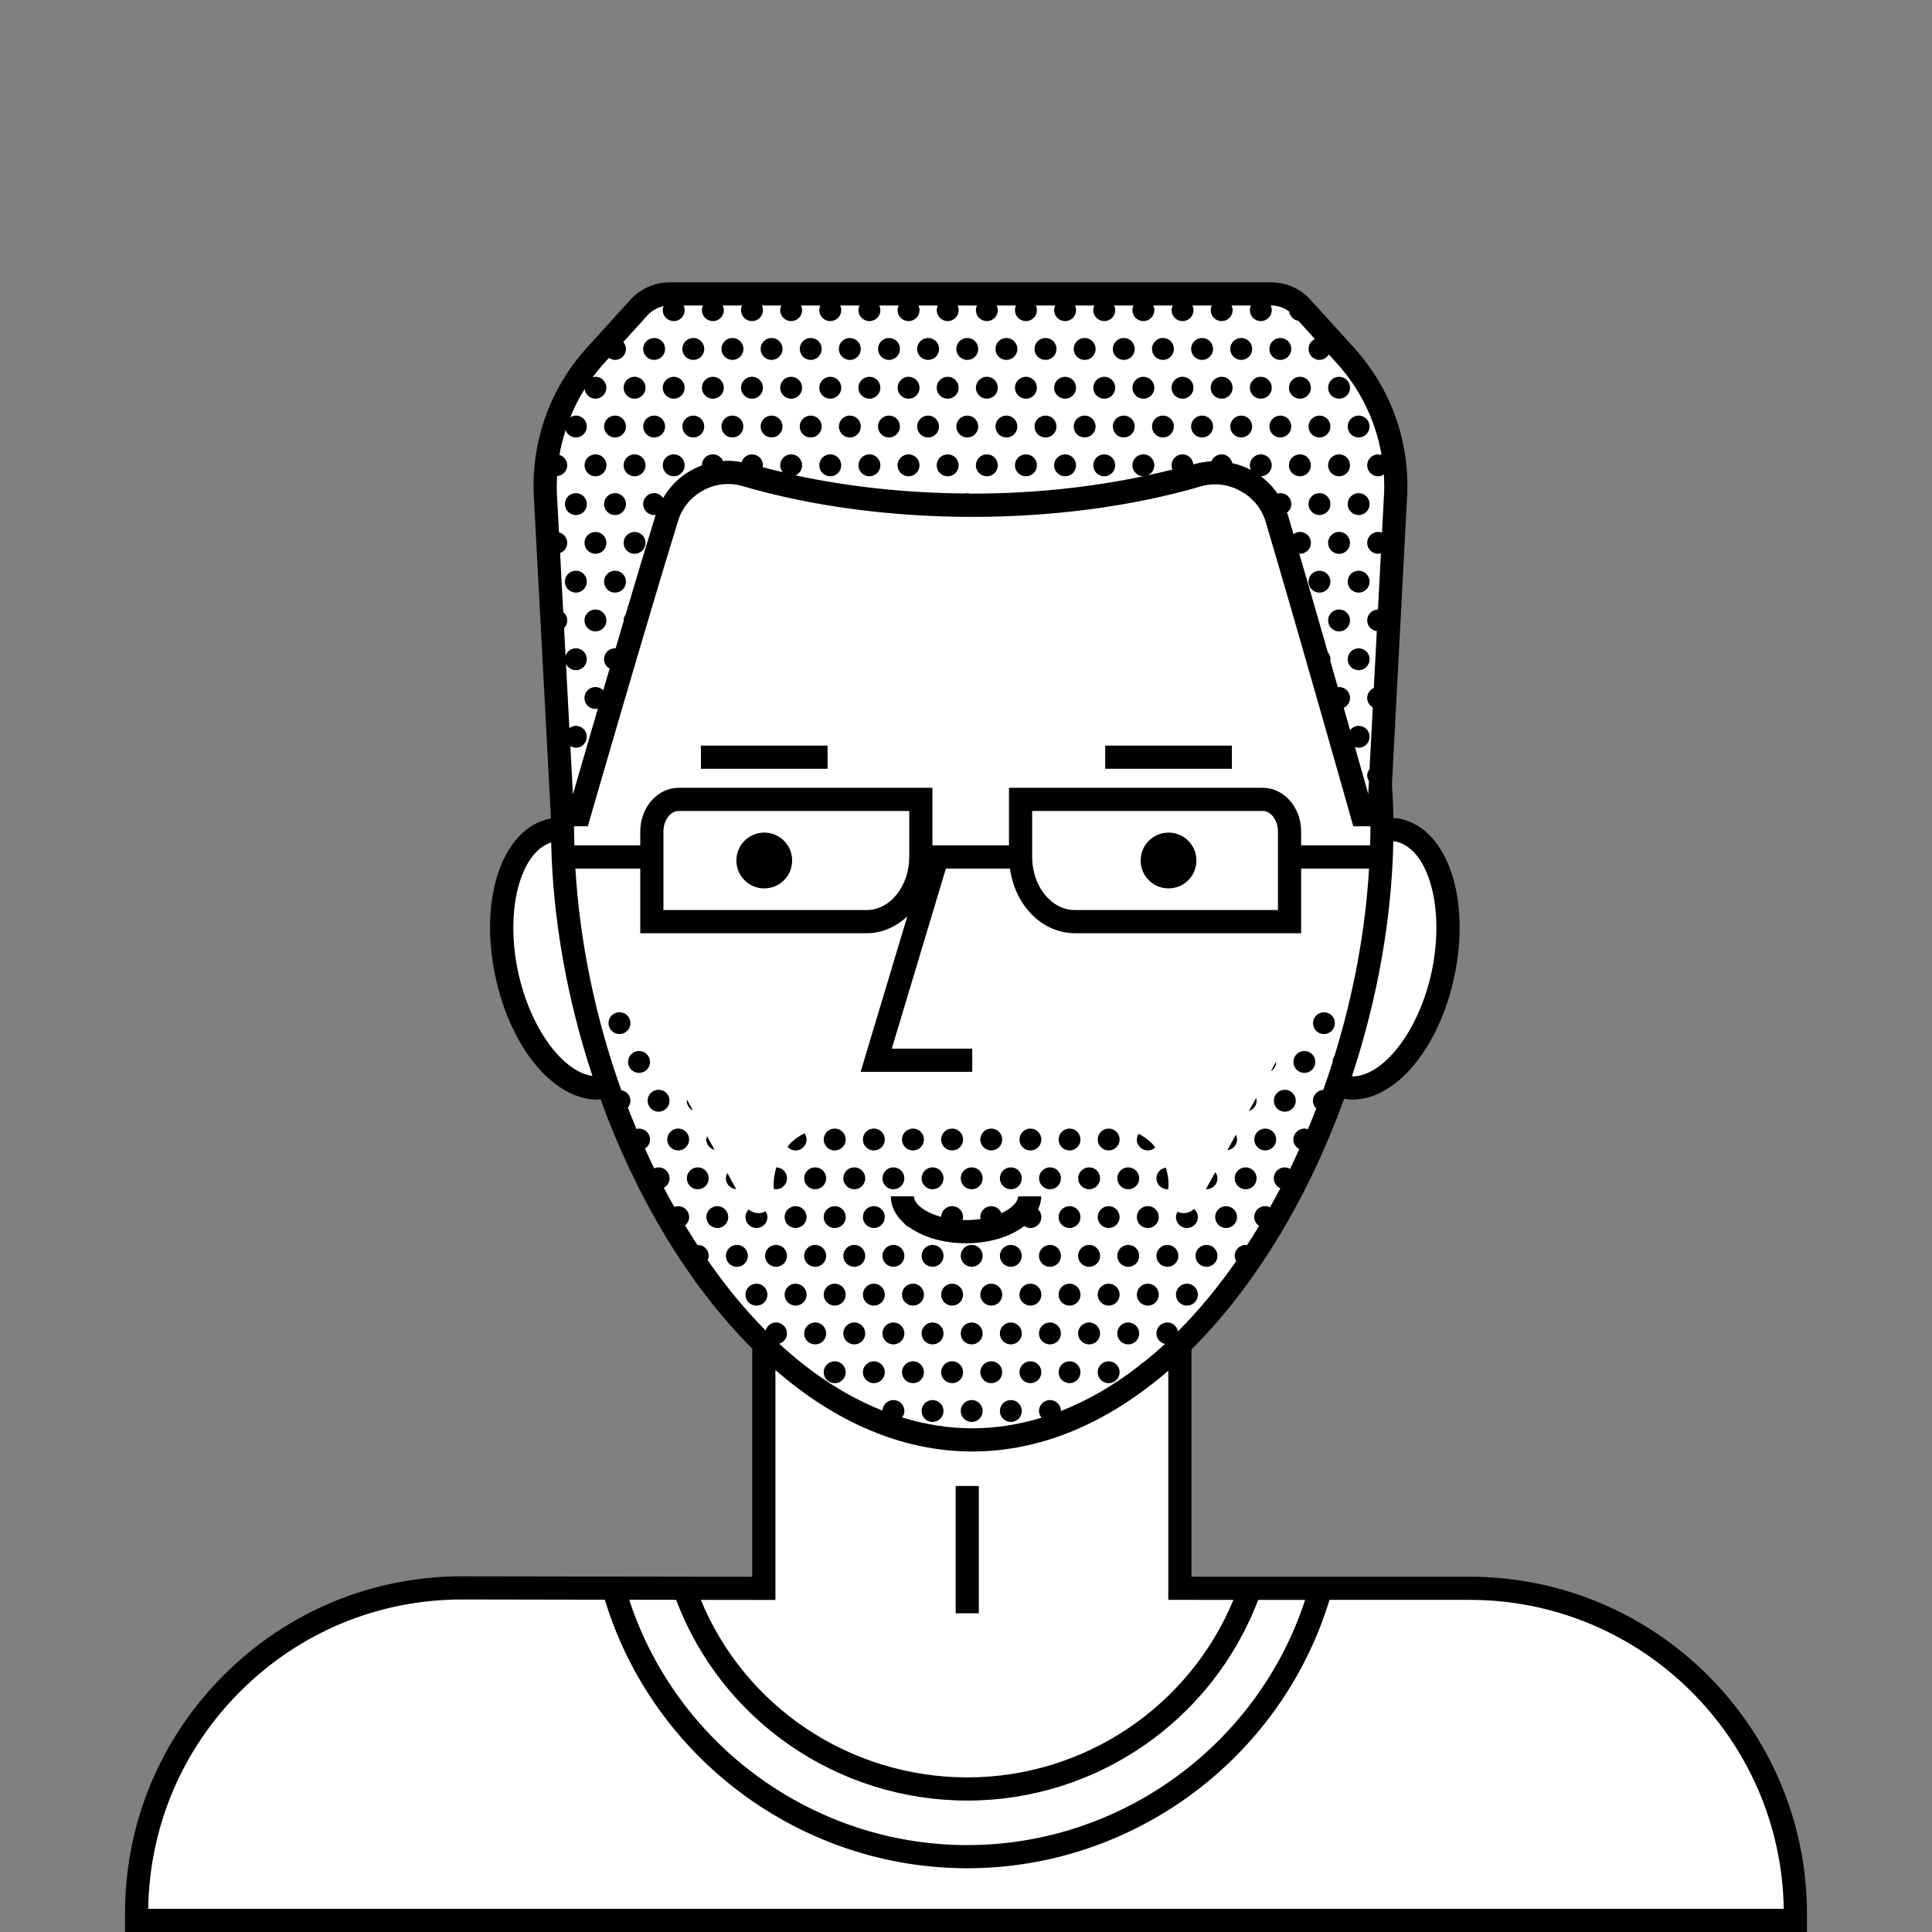 <?xml version="1.0" encoding="utf-8"?>
<!DOCTYPE svg PUBLIC "-//W3C//DTD SVG 1.1//EN" "http://www.w3.org/Graphics/SVG/1.1/DTD/svg11.dtd">
<svg version="1.1" id="Jimenez" xmlns="http://www.w3.org/2000/svg" xmlns:xlink="http://www.w3.org/1999/xlink" x="0px" y="0px"
	 width="130px" height="130px" viewBox="0 0 130 130" enable-background="new 0 0 130 130" xml:space="preserve">
<rect x="0" y="0" width="130" height="130" fill="#808080" stroke="none"/>
<g>
	<rect fill="none" width="130" height="130"/>
	<g>
		<path fill="#FFFFFF" d="M98.901,106.874H84.127l-4.735-0.002V90.521h-0.093c4.527-4.375,8.231-10.617,10.64-17.511
			c0.147,0.059,0.297,0.106,0.452,0.14c2.691,0.569,5.697-2.838,6.708-7.613c1.014-4.773-0.348-9.108-3.039-9.681
			c-0.353-0.075-0.711-0.077-1.069-0.021c0-0.051,0.003-0.102,0.003-0.152c0-1.017-0.042-2.012-0.109-2.992l1.028-19.506
			c0.125-3.415-1.092-6.744-3.39-9.273l-2.92-3.222c-0.525-0.579-1.277-0.912-2.059-0.912H47.622h-2.563
			c-0.782,0-1.53,0.333-2.061,0.912l-2.921,3.222c-2.298,2.532-3.513,5.86-3.386,9.275l1.152,21.633h0.021
			c-0.005,0.288-0.018,0.572-0.018,0.863c0,0.042,0.002,0.084,0.002,0.124c-0.24-0.009-0.479,0-0.716,0.05
			c-2.69,0.572-4.052,4.907-3.038,9.681c1.013,4.776,4.017,8.183,6.708,7.613c0.046-0.011,0.087-0.029,0.132-0.041
			c2.41,6.854,6.099,13.059,10.606,17.412h-0.145v16.354h-2.682l-2-0.002l-15.58-0.025c-5.818-0.008-11.394,2.296-15.511,6.407
			c-4.117,4.109-6.432,9.685-6.432,15.502v0.465h111.617v-0.437C120.809,116.683,111,106.874,98.901,106.874z"/>
		<g>
			<path d="M79.866,82.631c0.409,0,0.736-0.33,0.736-0.736c0-0.219-0.101-0.411-0.254-0.546c-0.253,0.235-0.613,0.338-0.962,0.247
				c-0.054-0.015-0.098-0.045-0.147-0.066c-0.065,0.109-0.112,0.229-0.112,0.365C79.127,82.301,79.46,82.631,79.866,82.631z"/>
			<path d="M73.285,83.767c-0.409,0-0.742,0.33-0.742,0.739c0,0.405,0.333,0.735,0.742,0.735c0.406,0,0.738-0.33,0.738-0.735
				C74.023,84.097,73.691,83.767,73.285,83.767z"/>
			<circle cx="71.967" cy="92.334" r="0.736"/>
			<path d="M75.918,85.241c0.408,0,0.736-0.33,0.736-0.735c0-0.409-0.328-0.739-0.736-0.739s-0.741,0.33-0.741,0.739
				C75.177,84.911,75.51,85.241,75.918,85.241z"/>
			<path d="M77.236,86.376c-0.409,0-0.742,0.332-0.742,0.739c0,0.406,0.333,0.736,0.742,0.736c0.408,0,0.736-0.33,0.736-0.736
				C77.973,86.708,77.645,86.376,77.236,86.376z"/>
			<circle cx="74.6" cy="81.895" r="0.736"/>
			<path d="M81.184,85.241c0.409,0,0.736-0.33,0.736-0.735c0-0.409-0.327-0.739-0.736-0.739c-0.406,0-0.741,0.33-0.741,0.739
				C80.442,84.911,80.777,85.241,81.184,85.241z"/>
			<path d="M52.22,80.022c0.404,0,0.736-0.331,0.736-0.737c0-0.404-0.325-0.726-0.721-0.734c-0.108,0.367-0.18,0.744-0.175,1.133
				l0.002,0.307C52.114,80.002,52.164,80.022,52.22,80.022z"/>
			<path d="M75.918,88.986c-0.408,0-0.741,0.33-0.741,0.739c0,0.408,0.333,0.736,0.741,0.736s0.736-0.328,0.736-0.736
				C76.654,89.316,76.326,88.986,75.918,88.986z"/>
			<path d="M73.285,88.986c-0.409,0-0.742,0.33-0.742,0.739c0,0.408,0.333,0.736,0.742,0.736c0.406,0,0.738-0.328,0.738-0.736
				C74.023,89.316,73.691,88.986,73.285,88.986z"/>
			<circle cx="74.6" cy="87.114" r="0.738"/>
			<circle cx="79.866" cy="87.114" r="0.738"/>
			<path d="M74.6,91.598c-0.408,0-0.74,0.329-0.74,0.738c0,0.407,0.332,0.734,0.74,0.734c0.409,0,0.736-0.327,0.736-0.734
				C75.336,91.927,75.009,91.598,74.6,91.598z"/>
			<path d="M52.22,85.241c0.404,0,0.736-0.33,0.736-0.735c0-0.409-0.333-0.739-0.736-0.739c-0.409,0-0.742,0.33-0.742,0.739
				C51.478,84.911,51.811,85.241,52.22,85.241z"/>
			<path d="M58.798,81.158c-0.406,0-0.736,0.33-0.736,0.736s0.33,0.736,0.736,0.736c0.411,0,0.739-0.33,0.739-0.736
				S59.209,81.158,58.798,81.158z"/>
			<circle cx="71.967" cy="81.895" r="0.736"/>
			<path d="M59.377,84.506c0,0.405,0.333,0.735,0.739,0.735c0.409,0,0.739-0.33,0.739-0.735c0-0.409-0.33-0.739-0.739-0.739
				C59.71,83.767,59.377,84.097,59.377,84.506z"/>
			<ellipse cx="56.168" cy="81.895" rx="0.742" ry="0.736"/>
			<path d="M53.535,86.376c-0.409,0-0.741,0.332-0.741,0.739c0,0.406,0.333,0.736,0.741,0.736c0.406,0,0.739-0.33,0.739-0.736
				C54.274,86.708,53.941,86.376,53.535,86.376z"/>
			<path d="M54.85,83.767c-0.406,0-0.741,0.33-0.741,0.739c0,0.405,0.335,0.735,0.741,0.735c0.409,0,0.741-0.33,0.741-0.735
				C55.591,84.097,55.259,83.767,54.85,83.767z"/>
			<path d="M57.486,83.767c-0.412,0-0.742,0.33-0.742,0.739c0,0.405,0.33,0.735,0.742,0.735c0.409,0,0.733-0.33,0.733-0.735
				C58.219,84.097,57.895,83.767,57.486,83.767z"/>
			<circle cx="68.017" cy="84.504" r="0.737"/>
			<path d="M70.652,83.767c-0.409,0-0.742,0.33-0.742,0.739c0,0.405,0.333,0.735,0.742,0.735c0.408,0,0.736-0.33,0.736-0.735
				C71.389,84.097,71.061,83.767,70.652,83.767z"/>
			<path d="M64.068,81.158c-0.404,0-0.731,0.324-0.739,0.723c-1.155-0.313-1.832-0.909-1.832-1.38h-1.559
				c0,0.681,0.335,1.303,0.902,1.813c0.089,0.125,0.208,0.22,0.355,0.27c0.92,0.656,2.265,1.074,3.806,1.074
				c1.61,0,3.003-0.455,3.924-1.163c0.119,0.079,0.254,0.137,0.407,0.137c0.409,0,0.739-0.33,0.739-0.736
				c0-0.204-0.084-0.39-0.22-0.522c0.125-0.277,0.212-0.565,0.212-0.871h-1.56c0,0.363-0.406,0.801-1.121,1.127
				c-0.107-0.273-0.371-0.47-0.684-0.47c-0.408,0-0.739,0.33-0.739,0.736c0,0.045,0.018,0.084,0.025,0.127
				c-0.307,0.045-0.631,0.076-0.985,0.076c-0.083,0-0.156-0.01-0.236-0.013c0.016-0.062,0.038-0.123,0.038-0.19
				C64.805,81.488,64.477,81.158,64.068,81.158z"/>
			<circle cx="62.75" cy="84.504" r="0.737"/>
			<circle cx="65.383" cy="84.504" r="0.737"/>
			<circle cx="62.75" cy="89.724" r="0.738"/>
			<path d="M57.486,88.986c-0.412,0-0.742,0.33-0.742,0.739c0,0.408,0.33,0.736,0.742,0.736c0.409,0,0.733-0.328,0.733-0.736
				C58.219,89.316,57.895,88.986,57.486,88.986z"/>
			<path d="M56.168,91.598c-0.412,0-0.742,0.329-0.742,0.738c0,0.407,0.33,0.734,0.742,0.734c0.409,0,0.736-0.327,0.736-0.734
				C56.904,91.927,56.577,91.598,56.168,91.598z"/>
			<circle cx="60.116" cy="89.724" r="0.738"/>
			<path d="M64.068,87.852c0.409,0,0.736-0.33,0.736-0.736c0-0.407-0.328-0.739-0.736-0.739c-0.409,0-0.742,0.332-0.742,0.739
				C63.327,87.521,63.659,87.852,64.068,87.852z"/>
			<path d="M56.168,86.376c-0.412,0-0.742,0.332-0.742,0.739c0,0.406,0.33,0.736,0.742,0.736c0.409,0,0.736-0.33,0.736-0.736
				C56.904,86.708,56.577,86.376,56.168,86.376z"/>
			<path d="M61.434,86.376c-0.409,0-0.742,0.332-0.742,0.739c0,0.406,0.333,0.736,0.742,0.736c0.409,0,0.736-0.33,0.736-0.736
				C62.17,86.708,61.843,86.376,61.434,86.376z"/>
			<path d="M54.85,88.986c-0.406,0-0.741,0.33-0.741,0.739c0,0.408,0.335,0.736,0.741,0.736c0.409,0,0.741-0.328,0.741-0.736
				C55.591,89.316,55.259,88.986,54.85,88.986z"/>
			<circle cx="83.817" cy="79.286" r="0.737"/>
			<circle cx="50.899" cy="87.115" r="0.739"/>
			<path d="M58.798,86.376c-0.406,0-0.736,0.332-0.736,0.739c0,0.406,0.33,0.736,0.736,0.736c0.411,0,0.739-0.33,0.739-0.736
				C59.537,86.708,59.209,86.376,58.798,86.376z"/>
			<circle cx="66.701" cy="87.114" r="0.738"/>
			<circle cx="68.017" cy="89.724" r="0.738"/>
			<path d="M58.798,91.598c-0.406,0-0.736,0.329-0.736,0.738c0,0.407,0.33,0.734,0.736,0.734c0.411,0,0.739-0.327,0.739-0.734
				C59.537,91.927,59.209,91.598,58.798,91.598z"/>
			<circle cx="69.334" cy="87.114" r="0.738"/>
			<circle cx="69.334" cy="92.334" r="0.736"/>
			<circle cx="66.701" cy="92.334" r="0.736"/>
			<circle cx="68.017" cy="94.944" r="0.737"/>
			<circle cx="71.967" cy="87.114" r="0.738"/>
			<circle cx="62.75" cy="94.944" r="0.737"/>
			<path d="M61.434,91.598c-0.409,0-0.742,0.329-0.742,0.738c0,0.407,0.333,0.734,0.742,0.734c0.409,0,0.736-0.327,0.736-0.734
				C62.17,91.927,61.843,91.598,61.434,91.598z"/>
			<path d="M70.652,88.986c-0.409,0-0.742,0.33-0.742,0.739c0,0.408,0.333,0.736,0.742,0.736c0.408,0,0.736-0.328,0.736-0.736
				C71.389,89.316,71.061,88.986,70.652,88.986z"/>
			<circle cx="65.383" cy="89.724" r="0.738"/>
			<path d="M64.068,91.598c-0.409,0-0.742,0.329-0.742,0.738c0,0.407,0.333,0.734,0.742,0.734c0.409,0,0.736-0.327,0.736-0.734
				C64.805,91.927,64.477,91.598,64.068,91.598z"/>
			<path d="M77.813,84.506c0,0.405,0.332,0.735,0.738,0.735c0.409,0,0.739-0.33,0.739-0.735c0-0.409-0.33-0.739-0.739-0.739
				C78.145,83.767,77.813,84.097,77.813,84.506z"/>
			<circle cx="86.452" cy="74.066" r="0.738"/>
			<circle cx="87.768" cy="71.456" r="0.737"/>
			<circle cx="89.086" cy="68.847" r="0.736"/>
			<path d="M54.85,80.022c0.409,0,0.741-0.331,0.741-0.737c0-0.409-0.333-0.736-0.741-0.736c-0.406,0-0.741,0.327-0.741,0.736
				C54.109,79.691,54.444,80.022,54.85,80.022z"/>
			<path d="M56.168,77.411c0.409,0,0.736-0.33,0.736-0.735c0-0.407-0.328-0.737-0.736-0.737c-0.412,0-0.742,0.33-0.742,0.737
				C55.426,77.081,55.756,77.411,56.168,77.411z"/>
			<path d="M49.539,80.014l-0.594-1.079c-0.059,0.105-0.102,0.221-0.102,0.351C48.843,79.675,49.152,79.988,49.539,80.014z"/>
			<circle cx="85.135" cy="76.675" r="0.736"/>
			<path d="M48.086,77.374l-0.512-0.931c-0.025,0.074-0.047,0.15-0.047,0.232C47.527,77.018,47.769,77.293,48.086,77.374z"/>
			<circle cx="46.951" cy="79.286" r="0.737"/>
			<path d="M53.535,81.158c-0.409,0-0.741,0.33-0.741,0.736s0.333,0.736,0.741,0.736c0.406,0,0.739-0.33,0.739-0.736
				S53.941,81.158,53.535,81.158z"/>
			<path d="M85.874,71.454c0-0.01-0.006-0.018-0.006-0.026l-0.356,0.647C85.725,71.945,85.874,71.723,85.874,71.454z"/>
			<path d="M41.68,68.11c-0.404,0-0.736,0.327-0.736,0.735c0,0.407,0.333,0.737,0.736,0.737c0.411,0,0.741-0.33,0.741-0.737
				C42.421,68.438,42.091,68.11,41.68,68.11z"/>
			<path d="M42.998,70.719c-0.406,0-0.739,0.329-0.739,0.735c0,0.409,0.333,0.739,0.739,0.739c0.412,0,0.742-0.33,0.742-0.739
				C43.739,71.048,43.409,70.719,42.998,70.719z"/>
			<path d="M54.274,76.676c0-0.16-0.063-0.298-0.147-0.419c-0.348,0.182-0.677,0.401-0.957,0.687
				c-0.067,0.069-0.118,0.148-0.179,0.222c0.136,0.148,0.326,0.246,0.544,0.246C53.941,77.411,54.274,77.081,54.274,76.676z"/>
			<path d="M77.236,77.411c0.193,0,0.366-0.079,0.497-0.199c-0.072-0.089-0.135-0.186-0.216-0.269
				c-0.266-0.268-0.574-0.477-0.897-0.653c-0.072,0.114-0.126,0.241-0.126,0.386C76.494,77.081,76.827,77.411,77.236,77.411z"/>
			<path d="M83.238,76.676c0-0.117-0.032-0.224-0.08-0.321l-0.571,1.039C82.952,77.35,83.238,77.051,83.238,76.676z"/>
			<path d="M45.636,75.938c-0.409,0-0.741,0.33-0.741,0.737c0,0.405,0.333,0.735,0.741,0.735c0.404,0,0.734-0.33,0.734-0.735
				C46.37,76.269,46.04,75.938,45.636,75.938z"/>
			<path d="M44.315,73.328c-0.406,0-0.739,0.33-0.739,0.736c0,0.409,0.333,0.739,0.739,0.739c0.412,0,0.736-0.33,0.736-0.739
				C45.052,73.658,44.727,73.328,44.315,73.328z"/>
			<path d="M46.627,74.721l-0.402-0.729c-0.003,0.025-0.016,0.047-0.016,0.073C46.209,74.355,46.382,74.601,46.627,74.721z"/>
			<path d="M84.556,74.064c0-0.064-0.021-0.123-0.037-0.184l-0.483,0.878C84.335,74.665,84.556,74.396,84.556,74.064z"/>
			<circle cx="69.334" cy="76.675" r="0.736"/>
			<path d="M81.92,79.285c0-0.159-0.06-0.298-0.145-0.417l-0.63,1.146c0.013,0,0.024,0.008,0.038,0.008
				C81.593,80.022,81.92,79.691,81.92,79.285z"/>
			<circle cx="82.502" cy="81.895" r="0.736"/>
			<path d="M78.551,80.022c0.024,0,0.046-0.012,0.068-0.014l0.006-0.324c0.005-0.384-0.066-0.755-0.173-1.116
				c-0.358,0.05-0.64,0.343-0.64,0.717C77.813,79.691,78.145,80.022,78.551,80.022z"/>
			<circle cx="48.266" cy="81.895" r="0.736"/>
			<path d="M49.584,83.767c-0.409,0-0.741,0.33-0.741,0.739c0,0.405,0.333,0.735,0.741,0.735s0.736-0.33,0.736-0.735
				C50.32,84.097,49.993,83.767,49.584,83.767z"/>
			<circle cx="65.383" cy="94.944" r="0.737"/>
			<circle cx="66.701" cy="76.675" r="0.736"/>
			<path d="M64.068,77.411c0.409,0,0.736-0.33,0.736-0.735c0-0.407-0.328-0.737-0.736-0.737c-0.409,0-0.742,0.33-0.742,0.737
				C63.327,77.081,63.659,77.411,64.068,77.411z"/>
			<circle cx="65.383" cy="79.286" r="0.737"/>
			<circle cx="62.75" cy="79.286" r="0.737"/>
			<circle cx="60.116" cy="79.286" r="0.737"/>
			<path d="M58.798,77.411c0.411,0,0.739-0.33,0.739-0.735c0-0.407-0.328-0.737-0.739-0.737c-0.406,0-0.736,0.33-0.736,0.737
				C58.062,77.081,58.392,77.411,58.798,77.411z"/>
			<path d="M57.486,80.022c0.409,0,0.733-0.331,0.733-0.737c0-0.409-0.325-0.736-0.733-0.736c-0.412,0-0.742,0.327-0.742,0.736
				C56.744,79.691,57.074,80.022,57.486,80.022z"/>
			<path d="M61.434,77.411c0.409,0,0.736-0.33,0.736-0.735c0-0.407-0.328-0.737-0.736-0.737c-0.409,0-0.742,0.33-0.742,0.737
				C60.692,77.081,61.025,77.411,61.434,77.411z"/>
			<circle cx="68.017" cy="79.286" r="0.737"/>
			<circle cx="74.6" cy="76.675" r="0.736"/>
			<circle cx="77.233" cy="81.895" r="0.739"/>
			<circle cx="75.918" cy="79.286" r="0.737"/>
			<circle cx="73.285" cy="79.286" r="0.737"/>
			<path d="M50.902,82.631c0.409,0,0.736-0.33,0.736-0.736c0-0.148-0.055-0.279-0.131-0.395c-0.067,0.035-0.133,0.075-0.209,0.096
				c-0.331,0.086-0.673-0.004-0.924-0.215c-0.13,0.132-0.213,0.313-0.213,0.514C50.161,82.301,50.493,82.631,50.902,82.631z"/>
			<circle cx="71.967" cy="76.675" r="0.736"/>
			<circle cx="70.652" cy="79.286" r="0.737"/>
			<rect x="64.304" y="99.987" width="1.559" height="8.567"/>
			<path d="M51.426,59.778c1.039,0,1.875-0.839,1.875-1.878c0-1.035-0.836-1.876-1.875-1.876c-1.04,0-1.876,0.841-1.876,1.876
				C49.55,58.939,50.386,59.778,51.426,59.778z"/>
			<path d="M78.625,56.024c-1.036,0-1.874,0.841-1.874,1.876c0,1.039,0.838,1.878,1.874,1.878c1.041,0,1.879-0.839,1.879-1.878
				C80.504,56.865,79.666,56.024,78.625,56.024z"/>
			<rect x="47.163" y="50.17" width="8.523" height="1.559"/>
			<rect x="74.367" y="50.17" width="8.521" height="1.559"/>
			<path d="M98.901,106.095H85.224l-5.053-0.003V90.797c4.345-4.315,7.892-10.295,10.273-16.862c0.18,0.027,0.358,0.057,0.543,0.057
				c2.966,0,5.857-3.487,6.873-8.293c1.12-5.274-0.478-9.933-3.639-10.605c-0.152-0.032-0.309-0.036-0.463-0.049
				c-0.012-0.764-0.045-1.52-0.097-2.267l1.029-19.565c0.133-3.64-1.143-7.13-3.59-9.826l-2.923-3.222
				c-0.673-0.742-1.635-1.167-2.635-1.167H45.058c-0.997,0-1.958,0.424-2.638,1.167l-2.921,3.222
				c-2.449,2.698-3.724,6.189-3.588,9.841l1.164,21.851c-0.034,0.007-0.07,0.007-0.105,0.015c-3.161,0.673-4.76,5.331-3.639,10.604
				c1.02,4.807,3.91,8.294,6.875,8.294c0.068,0,0.135-0.019,0.202-0.021c2.373,6.525,5.896,12.472,10.208,16.774v15.351l-4.32-0.004
				l-15.161-0.025c-0.01,0-0.021,0-0.03,0c-6.055,0-11.747,2.355-16.033,6.635c-4.295,4.287-6.66,9.989-6.66,16.055V130h113.176
				v-1.216C121.588,116.272,111.411,106.095,98.901,106.095z M96.335,65.375c-0.84,3.967-3.256,7.081-5.372,7.057
				c1.704-5.143,2.688-10.583,2.792-15.828c0.047,0.008,0.097,0.005,0.143,0.015C96.126,57.092,97.241,61.102,96.335,65.375z
				 M84.965,53.008H67.893v3.876H62.74v-3.876H45.67c-1.428,0-2.588,1.318-2.588,2.938v0.938h-4.432
				c-0.011-0.401-0.024-0.804-0.024-1.202c0-0.028,0.001-0.056,0.002-0.084h0.926l0.162-0.563c0.038-0.131,3.8-13.155,5.914-19.999
				c0.552-1.796,2.507-2.867,4.327-2.328c9.441,2.757,21.433,2.764,30.864,0.017c1.809-0.535,3.804,0.572,4.337,2.365
				c2.042,6.858,5.706,19.812,5.741,19.942l0.16,0.567h1.153c0,0.028,0.002,0.056,0.002,0.084c0,0.398-0.013,0.801-0.023,1.202
				H87.55v-0.94C87.55,54.324,86.392,53.008,84.965,53.008z M85.99,55.943v5.291H72.322c-1.584,0-2.871-1.605-2.871-3.578v-3.089
				h15.514C85.521,54.567,85.99,55.198,85.99,55.943z M61.181,54.567v3.087c0,1.975-1.287,3.58-2.869,3.58H44.641v-5.289
				c0-0.746,0.472-1.378,1.029-1.378H61.181z M44.648,20.6c-0.033,0.085-0.054,0.175-0.054,0.271c0,0.408,0.333,0.736,0.74,0.736
				c0.41,0,0.736-0.329,0.736-0.736c0-0.114-0.03-0.218-0.076-0.315h1.311c-0.046,0.097-0.076,0.201-0.076,0.315
				c0,0.408,0.33,0.736,0.74,0.736c0.408,0,0.738-0.329,0.738-0.736c0-0.114-0.03-0.218-0.078-0.315h1.309
				c-0.047,0.097-0.078,0.201-0.078,0.315c0,0.408,0.333,0.736,0.74,0.736c0.409,0,0.739-0.329,0.739-0.736
				c0-0.114-0.03-0.218-0.077-0.315h1.312c-0.046,0.097-0.076,0.201-0.076,0.315c0,0.408,0.331,0.736,0.739,0.736
				c0.406,0,0.736-0.329,0.736-0.736c0-0.114-0.031-0.218-0.078-0.315h1.31c-0.045,0.097-0.076,0.201-0.076,0.315
				c0,0.408,0.332,0.736,0.738,0.736c0.41,0,0.741-0.329,0.741-0.736c0-0.114-0.03-0.218-0.077-0.315h1.308
				c-0.047,0.097-0.078,0.201-0.078,0.315c0,0.408,0.333,0.736,0.742,0.736c0.41,0,0.736-0.329,0.736-0.736
				c0-0.114-0.031-0.218-0.076-0.315h1.31c-0.047,0.097-0.078,0.201-0.078,0.315c0,0.408,0.333,0.736,0.742,0.736
				c0.405,0,0.737-0.329,0.737-0.736c0-0.114-0.03-0.218-0.077-0.315h1.309c-0.045,0.097-0.076,0.201-0.076,0.315
				c0,0.408,0.33,0.736,0.739,0.736c0.412,0,0.739-0.329,0.739-0.736c0-0.114-0.031-0.218-0.076-0.315h1.31
				c-0.046,0.097-0.076,0.201-0.076,0.315c0,0.408,0.33,0.736,0.738,0.736c0.406,0,0.736-0.329,0.736-0.736
				c0-0.114-0.029-0.218-0.076-0.315h1.307c-0.047,0.097-0.077,0.201-0.077,0.315c0,0.408,0.333,0.736,0.743,0.736
				c0.406,0,0.736-0.329,0.736-0.736c0-0.114-0.029-0.218-0.076-0.315h1.31c-0.047,0.097-0.077,0.201-0.077,0.315
				c0,0.408,0.332,0.736,0.744,0.736c0.406,0,0.733-0.329,0.733-0.736c0-0.114-0.03-0.218-0.076-0.315h1.312
				c-0.047,0.097-0.078,0.201-0.078,0.315c0,0.408,0.333,0.736,0.739,0.736s0.739-0.329,0.739-0.736
				c0-0.114-0.031-0.218-0.078-0.315h1.309c-0.045,0.097-0.076,0.201-0.076,0.315c0,0.408,0.33,0.736,0.74,0.736
				c0.408,0,0.738-0.329,0.738-0.736c0-0.114-0.031-0.218-0.076-0.315h1.311c-0.047,0.097-0.076,0.201-0.076,0.315
				c0,0.408,0.33,0.736,0.736,0.736c0.408,0,0.738-0.329,0.738-0.736c0-0.114-0.03-0.218-0.076-0.315h1.309
				c-0.047,0.097-0.077,0.201-0.077,0.315c0,0.408,0.333,0.736,0.739,0.736c0.408,0,0.738-0.329,0.738-0.736
				c0-0.114-0.03-0.218-0.076-0.315h1.312c-0.047,0.097-0.077,0.201-0.077,0.315c0,0.408,0.332,0.736,0.738,0.736
				s0.736-0.329,0.736-0.736c0-0.114-0.03-0.218-0.076-0.315h0.048c0.438,0,0.859,0.148,1.203,0.409
				c0.044,0.325,0.292,0.573,0.615,0.621l1.115,1.229c-0.253,0.117-0.43,0.369-0.43,0.665c0,0.408,0.33,0.738,0.736,0.738
				c0.272,0,0.499-0.154,0.628-0.372l0.534,0.589c1.597,1.758,2.625,3.897,3.015,6.184c-0.072-0.024-0.146-0.046-0.226-0.046
				c-0.409,0-0.741,0.33-0.741,0.736c0,0.408,0.332,0.739,0.741,0.739c0.144,0,0.27-0.052,0.382-0.122
				c0.024,0.402,0.031,0.809,0.016,1.216l-0.143,2.701c-0.08-0.029-0.165-0.051-0.255-0.051c-0.409,0-0.741,0.328-0.741,0.736
				c0,0.406,0.332,0.736,0.741,0.736c0.064,0,0.123-0.021,0.183-0.037l-0.199,3.786c-0.401,0.009-0.725,0.333-0.725,0.735
				c0,0.373,0.285,0.67,0.648,0.717l-0.202,3.826c-0.261,0.113-0.446,0.372-0.446,0.677c0,0.273,0.156,0.501,0.378,0.628
				l-0.218,4.152c-0.095,0.123-0.16,0.271-0.16,0.437c0,0.14,0.05,0.265,0.118,0.376l-0.046,0.861
				c-0.217-0.762-0.529-1.864-0.898-3.159c0.079,0.029,0.162,0.051,0.252,0.051c0.406,0,0.736-0.33,0.736-0.737
				c0-0.408-0.33-0.738-0.736-0.738c-0.237,0-0.439,0.12-0.575,0.293c-0.137-0.485-0.28-0.984-0.429-1.503
				c0.25-0.119,0.425-0.368,0.425-0.661c0-0.409-0.33-0.739-0.738-0.739c-0.029,0-0.055,0.011-0.083,0.015
				c-0.167-0.586-0.34-1.188-0.514-1.794c0.004-0.032,0.018-0.06,0.018-0.093c0-0.179-0.071-0.337-0.178-0.464
				c-0.648-2.259-1.317-4.574-1.922-6.639c0.015,0.001,0.029,0.009,0.046,0.009c0.406,0,0.738-0.33,0.738-0.736
				c0-0.409-0.332-0.736-0.738-0.736c-0.164,0-0.309,0.063-0.431,0.152c-0.134-0.451-0.263-0.89-0.386-1.301
				c-0.016-0.052-0.042-0.099-0.059-0.149c0.175-0.135,0.296-0.336,0.296-0.575c0-0.406-0.33-0.738-0.739-0.738
				c-0.067,0-0.127,0.019-0.188,0.036c-0.313-0.448-0.692-0.844-1.125-1.169c0.405-0.002,0.733-0.333,0.733-0.739
				s-0.33-0.736-0.736-0.736s-0.738,0.33-0.738,0.736c0,0.113,0.03,0.218,0.076,0.315c-0.395-0.212-0.821-0.359-1.264-0.461
				c-0.069-0.334-0.353-0.59-0.709-0.59c-0.313,0-0.576,0.196-0.685,0.47c-0.382,0.021-0.763,0.075-1.132,0.183
				c-0.029,0.009-0.062,0.014-0.091,0.022c-0.032-0.377-0.339-0.675-0.726-0.675c-0.406,0-0.736,0.33-0.736,0.736
				c0,0.102,0.02,0.198,0.057,0.286c-4.249,1.077-8.934,1.634-13.64,1.62c-0.055-0.013-0.105-0.033-0.164-0.033
				c-0.042,0-0.079,0.017-0.118,0.024c-3.915-0.029-7.81-0.437-11.438-1.22c0.26-0.114,0.443-0.375,0.443-0.677
				c0-0.406-0.33-0.736-0.736-0.736c-0.408,0-0.739,0.33-0.739,0.736c0,0.179,0.071,0.336,0.178,0.465
				c-0.458-0.108-0.914-0.217-1.361-0.338c0.008-0.043,0.025-0.081,0.025-0.127c0-0.406-0.33-0.736-0.739-0.736
				c-0.334,0-0.607,0.226-0.698,0.529c-0.309-0.058-0.618-0.098-0.932-0.098c-0.109,0-0.213,0.019-0.321,0.025
				c-0.109-0.268-0.372-0.457-0.681-0.457c-0.41,0-0.74,0.33-0.74,0.736c0,0.004,0.002,0.006,0.002,0.01
				c-1.098,0.401-2.018,1.174-2.611,2.198c-0.133-0.197-0.347-0.335-0.603-0.335c-0.408,0-0.74,0.332-0.74,0.738
				c0,0.407,0.333,0.737,0.74,0.737c0.037,0,0.07-0.016,0.105-0.021c-0.587,1.903-1.298,4.272-2.022,6.708
				c-0.08,0.118-0.137,0.252-0.137,0.406c0,0.013,0.005,0.022,0.006,0.035c-0.183,0.615-0.364,1.23-0.546,1.844
				c-0.014,0-0.025-0.006-0.04-0.006c-0.409,0-0.739,0.329-0.739,0.737c0,0.273,0.156,0.503,0.378,0.63
				c-0.146,0.495-0.29,0.982-0.431,1.462c-0.133-0.136-0.317-0.221-0.523-0.221c-0.409,0-0.741,0.33-0.741,0.739
				c0,0.406,0.333,0.736,0.741,0.736c0.059,0,0.11-0.021,0.165-0.033c-0.715,2.445-1.325,4.547-1.682,5.775l-0.172-3.246
				c0.11,0.066,0.233,0.114,0.372,0.114c0.408,0,0.735-0.33,0.735-0.737c0-0.408-0.328-0.738-0.735-0.738
				c-0.166,0-0.312,0.065-0.437,0.158l-0.23-4.328c0.118,0.249,0.371,0.425,0.667,0.425c0.408,0,0.735-0.33,0.735-0.736
				c0-0.409-0.328-0.737-0.735-0.737c-0.329,0-0.598,0.216-0.695,0.51l-0.099-1.865c0.132-0.133,0.214-0.316,0.214-0.518
				c0-0.229-0.109-0.425-0.271-0.562l-0.212-3.974c0.28-0.104,0.483-0.369,0.483-0.686c0-0.345-0.24-0.618-0.557-0.701l-0.144-2.672
				c-0.014-0.375-0.008-0.748,0.013-1.118c0.382-0.027,0.688-0.339,0.688-0.729c0-0.333-0.225-0.602-0.528-0.694
				c0.098-0.569,0.241-1.125,0.416-1.672c0.102,0.287,0.37,0.494,0.692,0.494c0.408,0,0.735-0.329,0.735-0.737
				c0-0.406-0.328-0.735-0.735-0.735c-0.142,0-0.268,0.051-0.381,0.12c0.268-0.662,0.59-1.301,0.974-1.911
				c0.044,0.367,0.345,0.655,0.725,0.655c0.406,0,0.735-0.331,0.735-0.739c0-0.406-0.329-0.736-0.735-0.736
				c-0.071,0-0.134,0.021-0.199,0.04c0.245-0.329,0.505-0.65,0.785-0.958l0.322-0.354c0.118,0.079,0.253,0.137,0.406,0.137
				c0.41,0,0.739-0.33,0.739-0.738c0-0.18-0.072-0.339-0.179-0.466l1.63-1.799C43.862,20.9,44.241,20.686,44.648,20.6z
				 M34.857,65.373c-0.878-4.134,0.142-8.012,2.229-8.688c0.113,5.21,1.09,10.61,2.779,15.718
				C37.819,72.108,35.652,69.121,34.857,65.373z M47.618,84.8c0.042-0.091,0.07-0.187,0.07-0.294c0-0.409-0.328-0.739-0.736-0.739
				c-0.009,0-0.017,0.006-0.025,0.007c-0.282-0.433-0.559-0.872-0.829-1.32c0.163-0.134,0.273-0.33,0.273-0.559
				c0-0.406-0.33-0.736-0.734-0.736c-0.095,0-0.184,0.02-0.267,0.051c-0.239-0.424-0.474-0.853-0.701-1.288
				c0.226-0.126,0.383-0.359,0.383-0.636c0-0.409-0.325-0.736-0.736-0.736c-0.108,0-0.208,0.025-0.299,0.065
				c-0.213-0.439-0.419-0.885-0.621-1.334c0.202-0.131,0.344-0.347,0.344-0.604c0-0.407-0.33-0.737-0.742-0.737
				c-0.061,0-0.115,0.018-0.17,0.031c-0.201-0.478-0.395-0.958-0.582-1.444c0.104-0.127,0.175-0.283,0.175-0.461
				c0-0.361-0.268-0.65-0.616-0.711c-1.716-4.795-2.792-9.915-3.089-14.91h4.365v4.351h15.23c1.04,0,1.984-0.436,2.74-1.134
				L57.91,72.119h7.509v-1.559h-5.412l3.641-12.117h4.313c0.328,2.457,2.148,4.351,4.361,4.351H87.55v-4.351h4.572
				c-0.25,4.209-1.056,8.506-2.332,12.624c-0.072,0.114-0.126,0.242-0.126,0.387c0,0.007,0.003,0.012,0.003,0.018
				c-0.198,0.626-0.406,1.25-0.627,1.865c-0.386,0.025-0.696,0.338-0.696,0.728c0,0.207,0.087,0.394,0.224,0.527
				c-0.18,0.469-0.368,0.933-0.561,1.395c-0.076-0.026-0.154-0.048-0.239-0.048c-0.406,0-0.741,0.33-0.741,0.737
				c0,0.28,0.166,0.518,0.401,0.643c-0.202,0.448-0.408,0.894-0.622,1.333c-0.105-0.06-0.223-0.103-0.354-0.103
				c-0.408,0-0.741,0.327-0.741,0.736c0,0.299,0.183,0.556,0.442,0.671c-0.228,0.434-0.461,0.859-0.698,1.282
				c-0.099-0.048-0.203-0.08-0.32-0.08c-0.409,0-0.741,0.33-0.741,0.736c0,0.252,0.135,0.463,0.328,0.596
				c-0.268,0.441-0.54,0.875-0.819,1.302c-0.031-0.004-0.054-0.025-0.085-0.025c-0.406,0-0.739,0.33-0.739,0.739
				c0,0.131,0.045,0.245,0.104,0.351c-1.213,1.735-2.521,3.326-3.921,4.729c-0.066-0.339-0.352-0.6-0.711-0.6
				c-0.406,0-0.738,0.33-0.738,0.739c0,0.352,0.251,0.63,0.578,0.704c-0.465,0.43-0.938,0.834-1.42,1.222
				c-0.127,0.048-0.23,0.135-0.313,0.241c-1.666,1.296-3.43,2.332-5.27,3.051c0-0.406-0.328-0.736-0.736-0.736
				c-0.409,0-0.742,0.33-0.742,0.737c0,0.174,0.07,0.326,0.17,0.452c-1.509,0.456-3.064,0.712-4.659,0.712
				c-1.617,0-3.193-0.263-4.723-0.732c0.091-0.122,0.156-0.267,0.156-0.432c0-0.407-0.33-0.737-0.739-0.737
				c-0.396,0-0.717,0.314-0.734,0.708c-2.471-0.978-4.803-2.515-6.946-4.498c0.297-0.094,0.52-0.36,0.52-0.691
				c0-0.409-0.333-0.739-0.736-0.739c-0.339,0-0.613,0.231-0.702,0.541C50.126,88.123,48.824,86.532,47.618,84.8z M47.845,107.653
				l4.331,0.004V92.187c3.928,3.412,8.422,5.481,13.246,5.481c4.803,0,9.276-2.052,13.19-5.436v15.419l1.966,0.001v0.001h2.417
				c-2.98,7.188-10.037,11.944-17.897,11.944c-7.915,0-14.987-4.756-17.938-11.945L47.845,107.653z M45.498,107.649
				c3.041,8.099,10.835,13.507,19.599,13.507c8.705,0,16.488-5.405,19.561-13.503h3.162c-3.188,9.759-12.382,16.499-22.738,16.499
				s-19.554-6.743-22.744-16.508L45.498,107.649z M9.974,128.441c0.08-5.531,2.275-10.718,6.2-14.636
				c3.991-3.986,9.293-6.18,14.931-6.18c0.009,0,0.019,0,0.028,0l9.564,0.017c3.244,10.662,13.18,18.069,24.384,18.069
				c11.204,0,21.13-7.399,24.378-18.059h9.442c11.535,0,20.939,9.293,21.123,20.788H9.974z"/>
			<circle cx="61.136" cy="26.09" r="0.738"/>
			<circle cx="67.719" cy="28.7" r="0.736"/>
			<path d="M70.354,27.964c-0.411,0-0.744,0.329-0.744,0.735c0,0.409,0.333,0.737,0.744,0.737c0.406,0,0.736-0.329,0.736-0.737
				C71.09,28.293,70.76,27.964,70.354,27.964z"/>
			<circle cx="65.085" cy="28.7" r="0.736"/>
			<circle cx="66.402" cy="26.09" r="0.738"/>
			<path d="M63.767,26.828c0.412,0,0.739-0.331,0.739-0.739c0-0.406-0.328-0.736-0.739-0.736c-0.409,0-0.739,0.33-0.739,0.736
				C63.028,26.497,63.358,26.828,63.767,26.828z"/>
			<circle cx="62.45" cy="28.7" r="0.736"/>
			<circle cx="72.984" cy="28.7" r="0.736"/>
			<path d="M71.672,26.828c0.406,0,0.733-0.331,0.733-0.739c0-0.406-0.327-0.736-0.733-0.736c-0.412,0-0.744,0.33-0.744,0.736
				C70.928,26.497,71.26,26.828,71.672,26.828z"/>
			<circle cx="79.568" cy="26.09" r="0.738"/>
			<circle cx="82.201" cy="26.09" r="0.738"/>
			<path d="M80.886,27.964c-0.409,0-0.741,0.329-0.741,0.735c0,0.409,0.332,0.737,0.741,0.737c0.406,0,0.739-0.329,0.739-0.737
				C81.625,28.293,81.292,27.964,80.886,27.964z"/>
			<circle cx="83.519" cy="28.7" r="0.736"/>
			<circle cx="74.302" cy="26.09" r="0.738"/>
			<circle cx="75.617" cy="28.7" r="0.736"/>
			<circle cx="76.936" cy="26.09" r="0.738"/>
			<circle cx="78.252" cy="28.7" r="0.736"/>
			<path d="M45.333,26.828c0.41,0,0.736-0.331,0.736-0.739c0-0.406-0.326-0.736-0.736-0.736c-0.407,0-0.74,0.33-0.74,0.736
				C44.594,26.497,44.926,26.828,45.333,26.828z"/>
			<circle cx="42.699" cy="31.31" r="0.738"/>
			<circle cx="44.016" cy="28.7" r="0.736"/>
			<circle cx="46.651" cy="28.7" r="0.736"/>
			<circle cx="41.383" cy="28.7" r="0.736"/>
			<path d="M59.819,27.964c-0.409,0-0.741,0.329-0.741,0.735c0,0.409,0.333,0.737,0.741,0.737c0.406,0,0.736-0.329,0.736-0.737
				C60.555,28.293,60.225,27.964,59.819,27.964z"/>
			<circle cx="40.069" cy="31.31" r="0.738"/>
			<circle cx="47.968" cy="26.09" r="0.738"/>
			<circle cx="57.184" cy="28.7" r="0.736"/>
			<path d="M54.552,27.964c-0.41,0-0.741,0.329-0.741,0.735c0,0.409,0.331,0.737,0.741,0.737c0.406,0,0.738-0.329,0.738-0.737
				C55.29,28.293,54.958,27.964,54.552,27.964z"/>
			<path d="M55.866,26.828c0.41,0,0.741-0.331,0.741-0.739c0-0.406-0.331-0.736-0.741-0.736c-0.406,0-0.738,0.33-0.738,0.736
				C55.128,26.497,55.459,26.828,55.866,26.828z"/>
			<path d="M58.501,26.828c0.41,0,0.736-0.331,0.736-0.739c0-0.406-0.327-0.736-0.736-0.736c-0.409,0-0.742,0.33-0.742,0.736
				C57.76,26.497,58.092,26.828,58.501,26.828z"/>
			<circle cx="53.235" cy="26.09" r="0.738"/>
			<circle cx="49.282" cy="28.7" r="0.736"/>
			<circle cx="50.6" cy="26.09" r="0.738"/>
			<circle cx="51.917" cy="28.7" r="0.736"/>
			<path d="M69.035,26.828c0.406,0,0.736-0.331,0.736-0.739c0-0.406-0.33-0.736-0.736-0.736c-0.41,0-0.743,0.33-0.743,0.736
				C68.292,26.497,68.625,26.828,69.035,26.828z"/>
			<circle cx="55.866" cy="31.31" r="0.738"/>
			<path d="M87.47,30.573c-0.409,0-0.742,0.33-0.742,0.736c0,0.408,0.333,0.739,0.742,0.739c0.406,0,0.738-0.331,0.738-0.739
				C88.208,30.903,87.876,30.573,87.47,30.573z"/>
			<circle cx="76.936" cy="31.31" r="0.738"/>
			<circle cx="74.302" cy="31.31" r="0.738"/>
			<circle cx="88.784" cy="28.7" r="0.736"/>
			<circle cx="90.103" cy="26.09" r="0.738"/>
			<circle cx="84.836" cy="26.09" r="0.738"/>
			<circle cx="91.42" cy="28.7" r="0.736"/>
			<circle cx="58.501" cy="31.31" r="0.738"/>
			<path d="M61.136,30.573c-0.409,0-0.742,0.33-0.742,0.736c0,0.408,0.333,0.739,0.742,0.739c0.405,0,0.737-0.331,0.737-0.739
				C61.873,30.903,61.541,30.573,61.136,30.573z"/>
			<circle cx="45.333" cy="31.31" r="0.738"/>
			<path d="M69.035,30.573c-0.41,0-0.743,0.33-0.743,0.736c0,0.408,0.333,0.739,0.743,0.739c0.406,0,0.736-0.331,0.736-0.739
				C69.771,30.903,69.441,30.573,69.035,30.573z"/>
			<path d="M71.672,30.573c-0.412,0-0.744,0.33-0.744,0.736c0,0.408,0.332,0.739,0.744,0.739c0.406,0,0.733-0.331,0.733-0.739
				C72.405,30.903,72.078,30.573,71.672,30.573z"/>
			<circle cx="66.402" cy="31.31" r="0.738"/>
			<path d="M63.767,30.573c-0.409,0-0.739,0.33-0.739,0.736c0,0.408,0.33,0.739,0.739,0.739c0.412,0,0.739-0.331,0.739-0.739
				C64.506,30.903,64.179,30.573,63.767,30.573z"/>
			<circle cx="86.151" cy="28.7" r="0.736"/>
			<circle cx="42.699" cy="26.09" r="0.738"/>
			<circle cx="88.784" cy="39.139" r="0.737"/>
			<path d="M40.069,41.011c-0.409,0-0.741,0.33-0.741,0.739c0,0.406,0.333,0.736,0.741,0.736c0.406,0,0.735-0.33,0.735-0.736
				C40.804,41.341,40.475,41.011,40.069,41.011z"/>
			<circle cx="44.016" cy="23.48" r="0.738"/>
			<circle cx="41.383" cy="39.139" r="0.737"/>
			<circle cx="51.917" cy="23.48" r="0.738"/>
			<circle cx="54.552" cy="23.48" r="0.738"/>
			<path d="M49.282,24.218c0.409,0,0.742-0.33,0.742-0.738s-0.333-0.738-0.742-0.738c-0.405,0-0.737,0.33-0.737,0.738
				S48.877,24.218,49.282,24.218z"/>
			<circle cx="46.651" cy="23.48" r="0.738"/>
			<circle cx="90.102" cy="36.529" r="0.739"/>
			<path d="M38.751,38.402c-0.409,0-0.741,0.329-0.741,0.738c0,0.408,0.333,0.736,0.741,0.736c0.408,0,0.735-0.329,0.735-0.736
				C39.486,38.731,39.159,38.402,38.751,38.402z"/>
			<circle cx="91.42" cy="39.139" r="0.737"/>
			<circle cx="91.42" cy="44.359" r="0.737"/>
			<circle cx="90.103" cy="41.749" r="0.738"/>
			<circle cx="87.47" cy="26.09" r="0.738"/>
			<circle cx="90.103" cy="31.31" r="0.738"/>
			<circle cx="91.42" cy="33.919" r="0.738"/>
			<circle cx="83.519" cy="23.48" r="0.738"/>
			<path d="M57.184,24.218c0.41,0,0.737-0.33,0.737-0.738s-0.327-0.738-0.737-0.738c-0.408,0-0.74,0.33-0.74,0.738
				S56.776,24.218,57.184,24.218z"/>
			<circle cx="86.151" cy="23.48" r="0.738"/>
			<circle cx="38.751" cy="33.919" r="0.738"/>
			<path d="M40.069,35.793c-0.409,0-0.741,0.328-0.741,0.736c0,0.406,0.333,0.736,0.741,0.736c0.406,0,0.735-0.33,0.735-0.736
				C40.804,36.121,40.475,35.793,40.069,35.793z"/>
			<circle cx="41.383" cy="33.919" r="0.738"/>
			<circle cx="88.784" cy="33.919" r="0.738"/>
			<circle cx="42.699" cy="36.529" r="0.736"/>
			<circle cx="80.886" cy="23.48" r="0.738"/>
			<circle cx="65.085" cy="23.48" r="0.738"/>
			<circle cx="67.719" cy="23.48" r="0.738"/>
			<path d="M62.45,24.218c0.409,0,0.741-0.33,0.741-0.738s-0.333-0.738-0.741-0.738c-0.405,0-0.738,0.33-0.738,0.738
				S62.044,24.218,62.45,24.218z"/>
			<circle cx="59.819" cy="23.48" r="0.738"/>
			<path d="M78.252,24.218c0.41,0,0.736-0.33,0.736-0.738s-0.326-0.738-0.736-0.738c-0.408,0-0.738,0.33-0.738,0.738
				S77.844,24.218,78.252,24.218z"/>
			<circle cx="75.617" cy="23.48" r="0.738"/>
			<path d="M70.354,24.218c0.406,0,0.736-0.33,0.736-0.738s-0.33-0.738-0.736-0.738c-0.411,0-0.744,0.33-0.744,0.738
				S69.942,24.218,70.354,24.218z"/>
			<circle cx="72.984" cy="23.48" r="0.738"/>
		</g>
	</g>
</g>
</svg>
